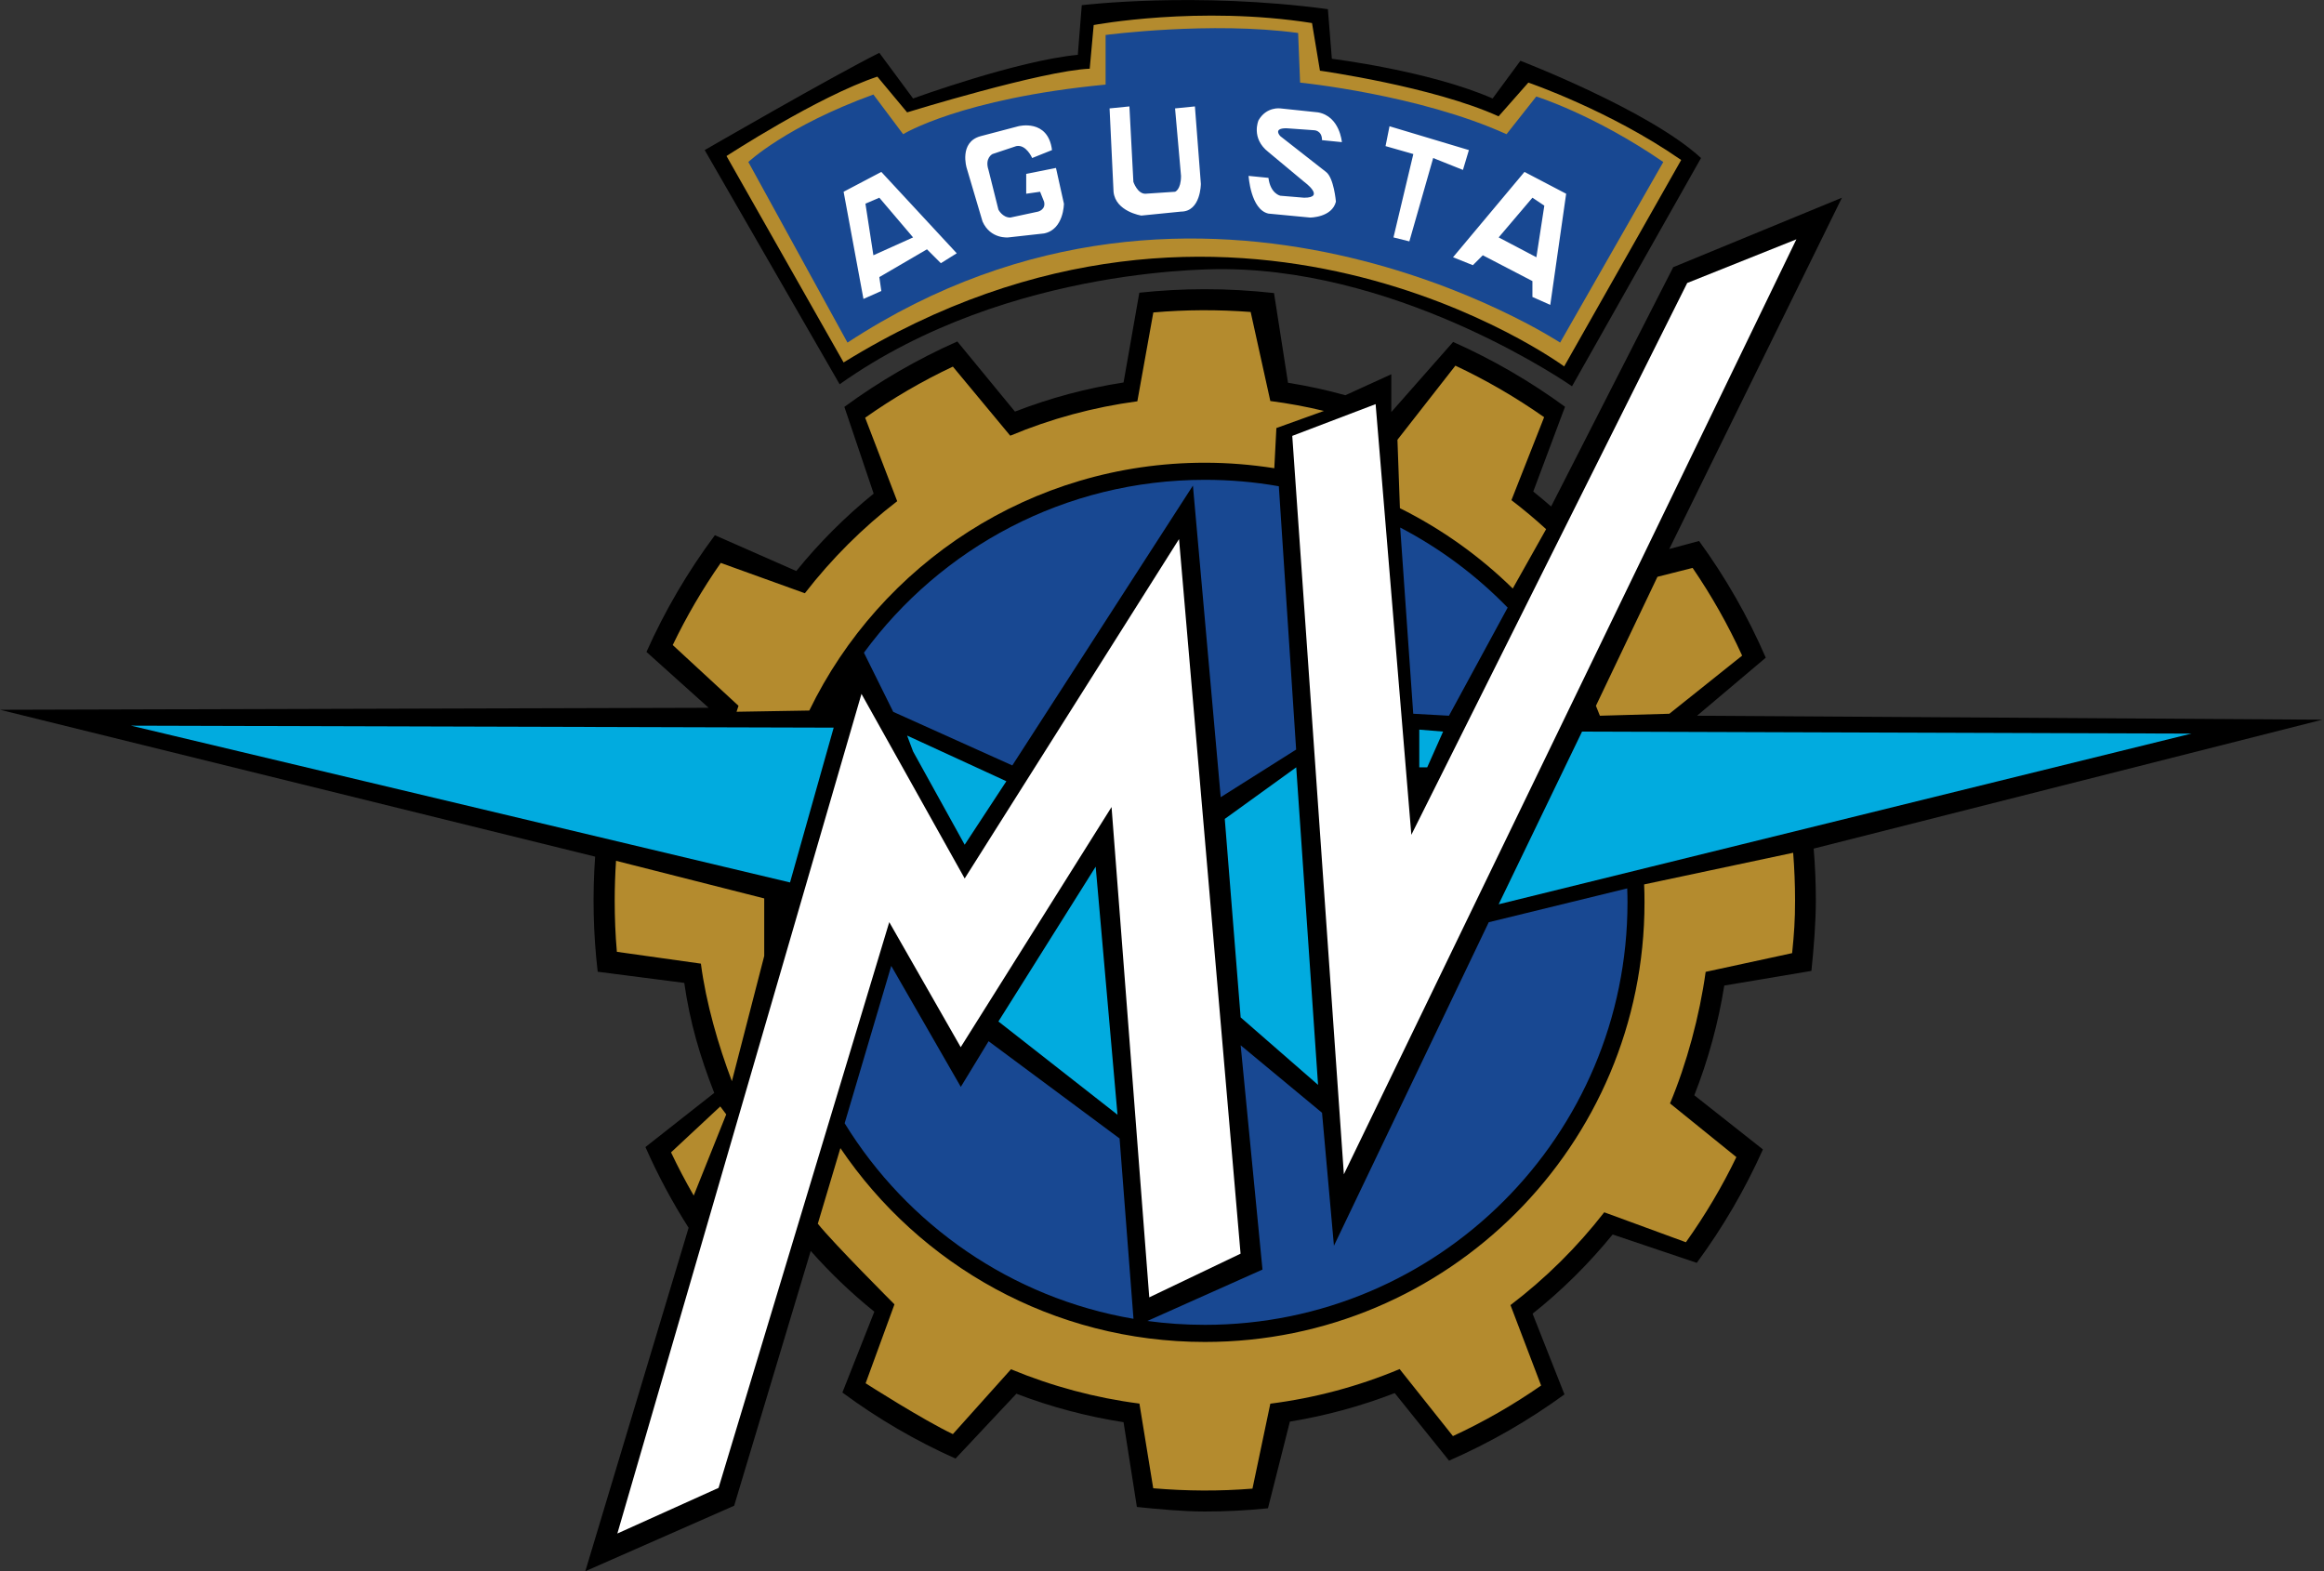 <svg xmlns="http://www.w3.org/2000/svg" width="318" height="215" viewBox="0 0 318 215" fill="none"><rect x="0" y="0" width="318" height="215" fill="#333333" stroke="none"/><g clip-path="url(#clip0_78_2100)"><path d="M96.424 20.537C96.424 20.537 113.805 10.488 120.322 7.229L124.939 13.475C124.939 13.475 139.061 8.315 147.48 7.501L148.023 0.711C148.023 0.711 163.503 -1.19 181.699 1.254L182.242 8.044C182.242 8.044 195.55 9.673 204.24 13.475L208.042 8.315C208.042 8.315 225.695 15.105 232.756 21.623L215.103 52.854C215.103 52.854 192.562 37.103 167.849 36.831C167.849 36.831 138.247 36.017 114.891 52.583L96.424 20.537Z" fill="black"></path><path d="M115.434 49.595L99.411 21.351C99.411 21.351 111.904 13.203 120.051 10.488L124.125 15.376C124.125 15.376 142.592 9.673 149.11 9.401L149.653 3.426C149.653 3.426 164.047 0.711 179.527 3.155L180.613 9.673C180.613 9.673 196.093 11.845 205.055 15.919L209.129 11.302C209.129 11.302 220.264 15.104 230.04 21.894L214.03 50.138C214.03 50.138 168.676 16.734 115.434 49.595Z" fill="#B48B2E"></path><path d="M88.457 89.207C90.979 83.555 94.121 78.201 97.82 73.235L108.955 78.136C112.11 74.244 115.654 70.7 119.546 67.545L115.537 55.673C120.361 52.142 125.534 49.142 130.991 46.724L138.88 56.32C143.678 54.457 148.657 53.125 153.739 52.336L155.899 40.051C158.848 39.74 161.835 39.572 164.861 39.572C168.03 39.572 171.185 39.753 174.328 40.102L176.242 52.375C178.919 52.802 181.531 53.371 184.092 54.082L190.377 51.211V56.384L198.834 46.788C204.24 49.194 209.374 52.168 214.146 55.66L209.801 67.26C210.629 67.92 211.443 68.605 212.245 69.304L228.954 36.559L252.038 27.054L228.411 75.123L232.484 74.024C236.105 78.99 239.17 84.344 241.615 89.995L232.213 97.936L317.773 98.479L248.171 116.119C248.365 118.446 248.469 120.813 248.469 123.193C248.469 126.232 248.171 129.905 247.861 132.853L235.937 134.858C235.123 139.992 233.739 145.035 231.838 149.872L241.227 157.282C238.769 162.766 235.743 167.964 232.174 172.801L220.664 168.921C217.405 172.917 213.745 176.551 209.711 179.759L214.069 190.803C209.154 194.385 203.865 197.424 198.278 199.868L190.842 190.622C186.212 192.419 181.402 193.726 176.5 194.527L173.5 206.386C170.655 206.684 167.758 206.826 164.835 206.826C161.9 206.826 158.421 206.503 155.563 206.205L153.739 194.605C148.722 193.829 143.807 192.523 139.074 190.712L130.746 199.584C125.275 197.14 120.089 194.114 115.266 190.544L119.637 179.487C116.507 176.965 113.597 174.185 110.933 171.172L100.458 206.037L80.09 214.999L94.225 168.003C91.975 164.473 90.009 160.787 88.315 156.959L97.73 149.549C95.777 144.531 94.419 139.979 93.63 134.496L81.784 132.969C81.176 127.745 81.06 122.468 81.435 117.218L-0 97.121L96.966 96.85L88.457 89.207Z" fill="black"></path><path d="M174.987 66.537C171.651 65.942 168.263 65.657 164.861 65.657C145.709 65.657 128.741 74.969 118.214 89.311L122.224 97.406L138.518 104.739L163.232 66.446L167.034 109.084L177.354 102.566L174.987 66.537ZM115.576 153.701C124.125 167.603 138.389 177.612 155.098 180.458L153.196 155.783L135.272 142.475L131.47 148.722L121.952 132.168L115.576 153.701ZM156.999 180.755C159.572 181.104 162.197 181.285 164.874 181.285C196.804 181.285 222.695 155.395 222.695 123.465C222.695 122.831 222.682 122.197 222.656 121.564L203.71 126.193L182.527 170.461L180.898 152.265L169.763 143.031L172.75 173.72L156.999 180.755ZM206.297 83.142C202.003 78.732 197.05 75.033 191.593 72.188L193.377 97.665L198.266 97.936L206.297 83.142Z" fill="#184892"></path><path d="M98.325 203.594L84.474 209.84L117.878 94.95L132 120.206L161.331 73.766L169.75 171.548L157.257 177.523L152.097 110.43L131.457 143.291L121.68 126.181L98.325 203.594ZM183.885 160.685L176.824 59.644L188.23 55.299L193.119 114.232L230.868 38.72L245.805 32.745L183.885 160.685Z" fill="white"></path><path d="M177.367 104.997L167.59 112.058L169.763 139.216L180.354 148.45L177.367 104.997Z" fill="#01ABDF"></path><path d="M194.205 99.837L197.464 100.108L195.291 104.997H194.205V99.837Z" fill="#00ABDF"></path><path d="M149.925 118.59L152.912 152.537L136.617 139.773L149.925 118.59ZM137.704 106.899L132.001 115.59L124.939 102.825L124.125 100.653L137.704 106.899ZM216.475 100.11L205.068 123.737L299.862 100.381L216.475 100.11ZM114.076 99.567L17.924 99.295L108.102 120.75L114.076 99.567Z" fill="#01ABDF"></path><path d="M114.994 157.103C125.806 173.1 144.105 183.627 164.874 183.627C198.097 183.627 225.023 156.702 225.023 123.478C225.023 122.651 225.01 121.836 224.971 121.021L245.365 116.689C245.533 118.836 245.624 121.008 245.624 123.207C245.624 125.962 245.494 127.746 245.223 130.423L233.39 132.984C232.562 138.997 230.79 145.567 228.514 150.986L237.593 158.331C235.627 162.405 233.312 166.297 230.687 169.983L219.513 165.884C215.802 170.656 211.495 174.923 206.684 178.583L210.875 189.589C207.059 192.24 203.025 194.555 198.809 196.507L191.515 187.338C185.863 189.705 179.915 191.296 173.823 192.072L171.379 203.698C166.866 204.06 162.327 204.034 157.8 203.646L155.912 192.059C149.873 191.283 143.963 189.692 138.337 187.364L130.384 196.236C126.336 194.322 118.576 189.369 118.447 189.278L122.392 178.48C122.392 178.48 114.076 170.164 111.903 167.448L114.994 157.103ZM206.995 80.53C202.456 76.082 197.244 72.37 191.554 69.538L191.217 60.175L199.145 50.036C203.387 52.027 207.447 54.394 211.288 57.084L206.814 68.439C208.456 69.693 210.034 71.012 211.56 72.409L206.995 80.53ZM174.367 64.067C171.224 63.576 168.056 63.317 164.874 63.317C141.066 63.317 120.478 77.155 110.739 97.226L100.782 97.394L101.053 96.579L92.052 88.264C93.94 84.345 96.126 80.595 98.622 77.026L110.132 81.177C113.792 76.457 118.033 72.215 122.767 68.581L118.382 57.161C122.172 54.484 126.181 52.144 130.384 50.165L138.234 59.619C143.795 57.291 149.64 55.713 155.628 54.911L157.813 42.755C162.236 42.367 166.698 42.354 171.133 42.69L173.823 54.873C176.319 55.196 178.764 55.648 181.156 56.23L174.651 58.571L174.367 64.067ZM84.409 130.242C84.202 127.901 84.112 125.561 84.112 123.207C84.112 121.383 84.177 119.573 84.293 117.788L104.571 122.935V130.811L100.148 147.946C98.286 143.032 96.604 137.238 95.906 131.859L84.409 130.242ZM94.923 163.595C93.811 161.668 92.776 159.702 91.82 157.685L98.557 151.399L99.372 152.486L94.923 163.595ZM218.375 96.579L218.918 97.937L228.424 97.666L238.382 89.712C236.468 85.522 234.204 81.513 231.605 77.711L226.794 78.927L218.375 96.579Z" fill="#B48B2E"></path><path d="M102.398 22.166C102.398 22.166 107.558 17.278 119.508 12.932L123.581 18.364C123.581 18.364 131.457 13.476 151.282 11.575V4.785C151.282 4.785 165.676 2.884 177.626 4.513L177.897 11.303C177.897 11.303 194.192 12.932 206.141 18.364L210.215 13.204C210.215 13.204 218.091 15.648 227.596 22.166L213.474 46.88C213.474 46.88 164.861 14.834 115.964 46.88L102.398 22.166Z" fill="#184892"></path><path d="M192.847 33.029L190.674 32.486L193.39 21.079L189.588 19.993L190.131 17.277L200.994 20.536L200.18 23.252L196.106 21.623L192.847 33.029ZM201.537 36.288L198.822 35.202L208.598 23.524L214.302 26.511L212.129 41.719L209.685 40.633V38.461L202.895 34.93L201.537 36.288ZM130.914 34.658L128.741 36.016L126.84 34.115L120.322 37.917L120.594 39.818L118.15 40.905L115.434 26.239L120.594 23.524L130.914 34.658ZM151.826 14.833L154.541 14.562L155.084 24.881C155.084 24.881 155.628 26.511 156.714 26.511L160.788 26.239C160.788 26.239 161.602 25.968 161.602 24.067L160.788 14.833L163.503 14.562L164.318 25.153C164.318 25.153 164.318 28.955 161.602 28.955L156.171 29.498C156.171 29.498 152.64 28.955 152.369 26.239L151.826 14.833ZM140.419 26.511V23.795L144.493 22.98L145.579 27.869C145.579 27.869 145.579 31.399 142.863 31.943L137.975 32.486C137.975 32.486 135.531 32.757 134.444 30.313L132.272 22.98C132.272 22.98 131.186 19.45 134.173 18.635L139.333 17.277C139.333 17.277 143.407 16.191 143.95 20.536L141.234 21.623C141.234 21.623 140.419 19.721 139.061 19.993L135.802 21.079C135.802 21.079 134.716 21.623 135.259 23.252L136.617 28.684C136.617 28.684 137.16 29.77 138.247 29.77L142.049 28.955C142.049 28.955 143.135 28.684 142.863 27.597L142.32 26.239L140.419 26.511ZM173.565 24.338L170.849 24.067C170.849 24.067 171.121 28.684 173.565 29.227L179.268 29.77C179.268 29.77 182.255 29.77 182.798 27.597C182.798 27.597 182.527 24.338 181.441 23.524L175.194 18.635C175.194 18.635 174.108 17.549 176.009 17.549L179.811 17.82C179.811 17.82 180.897 17.82 180.897 19.178L183.613 19.45C183.613 19.45 183.342 15.919 180.354 15.376L175.194 14.833C175.194 14.833 173.293 14.562 172.207 16.463C172.207 16.463 171.121 18.907 173.565 20.808L178.453 24.881C178.453 24.881 181.441 27.054 178.453 27.054L175.194 26.783C175.194 26.783 173.836 26.511 173.565 24.338Z" fill="white"></path><path d="M124.939 32.485L119.508 34.929L118.421 27.868L120.322 27.054L124.939 32.485ZM210.228 35.201L205.068 32.485L209.685 27.054L211.314 28.14L210.228 35.201Z" fill="#184892"></path></g><defs><clipPath id="clip0_78_2100"><rect width="317.786" height="215" fill="white"></rect></clipPath></defs></svg>